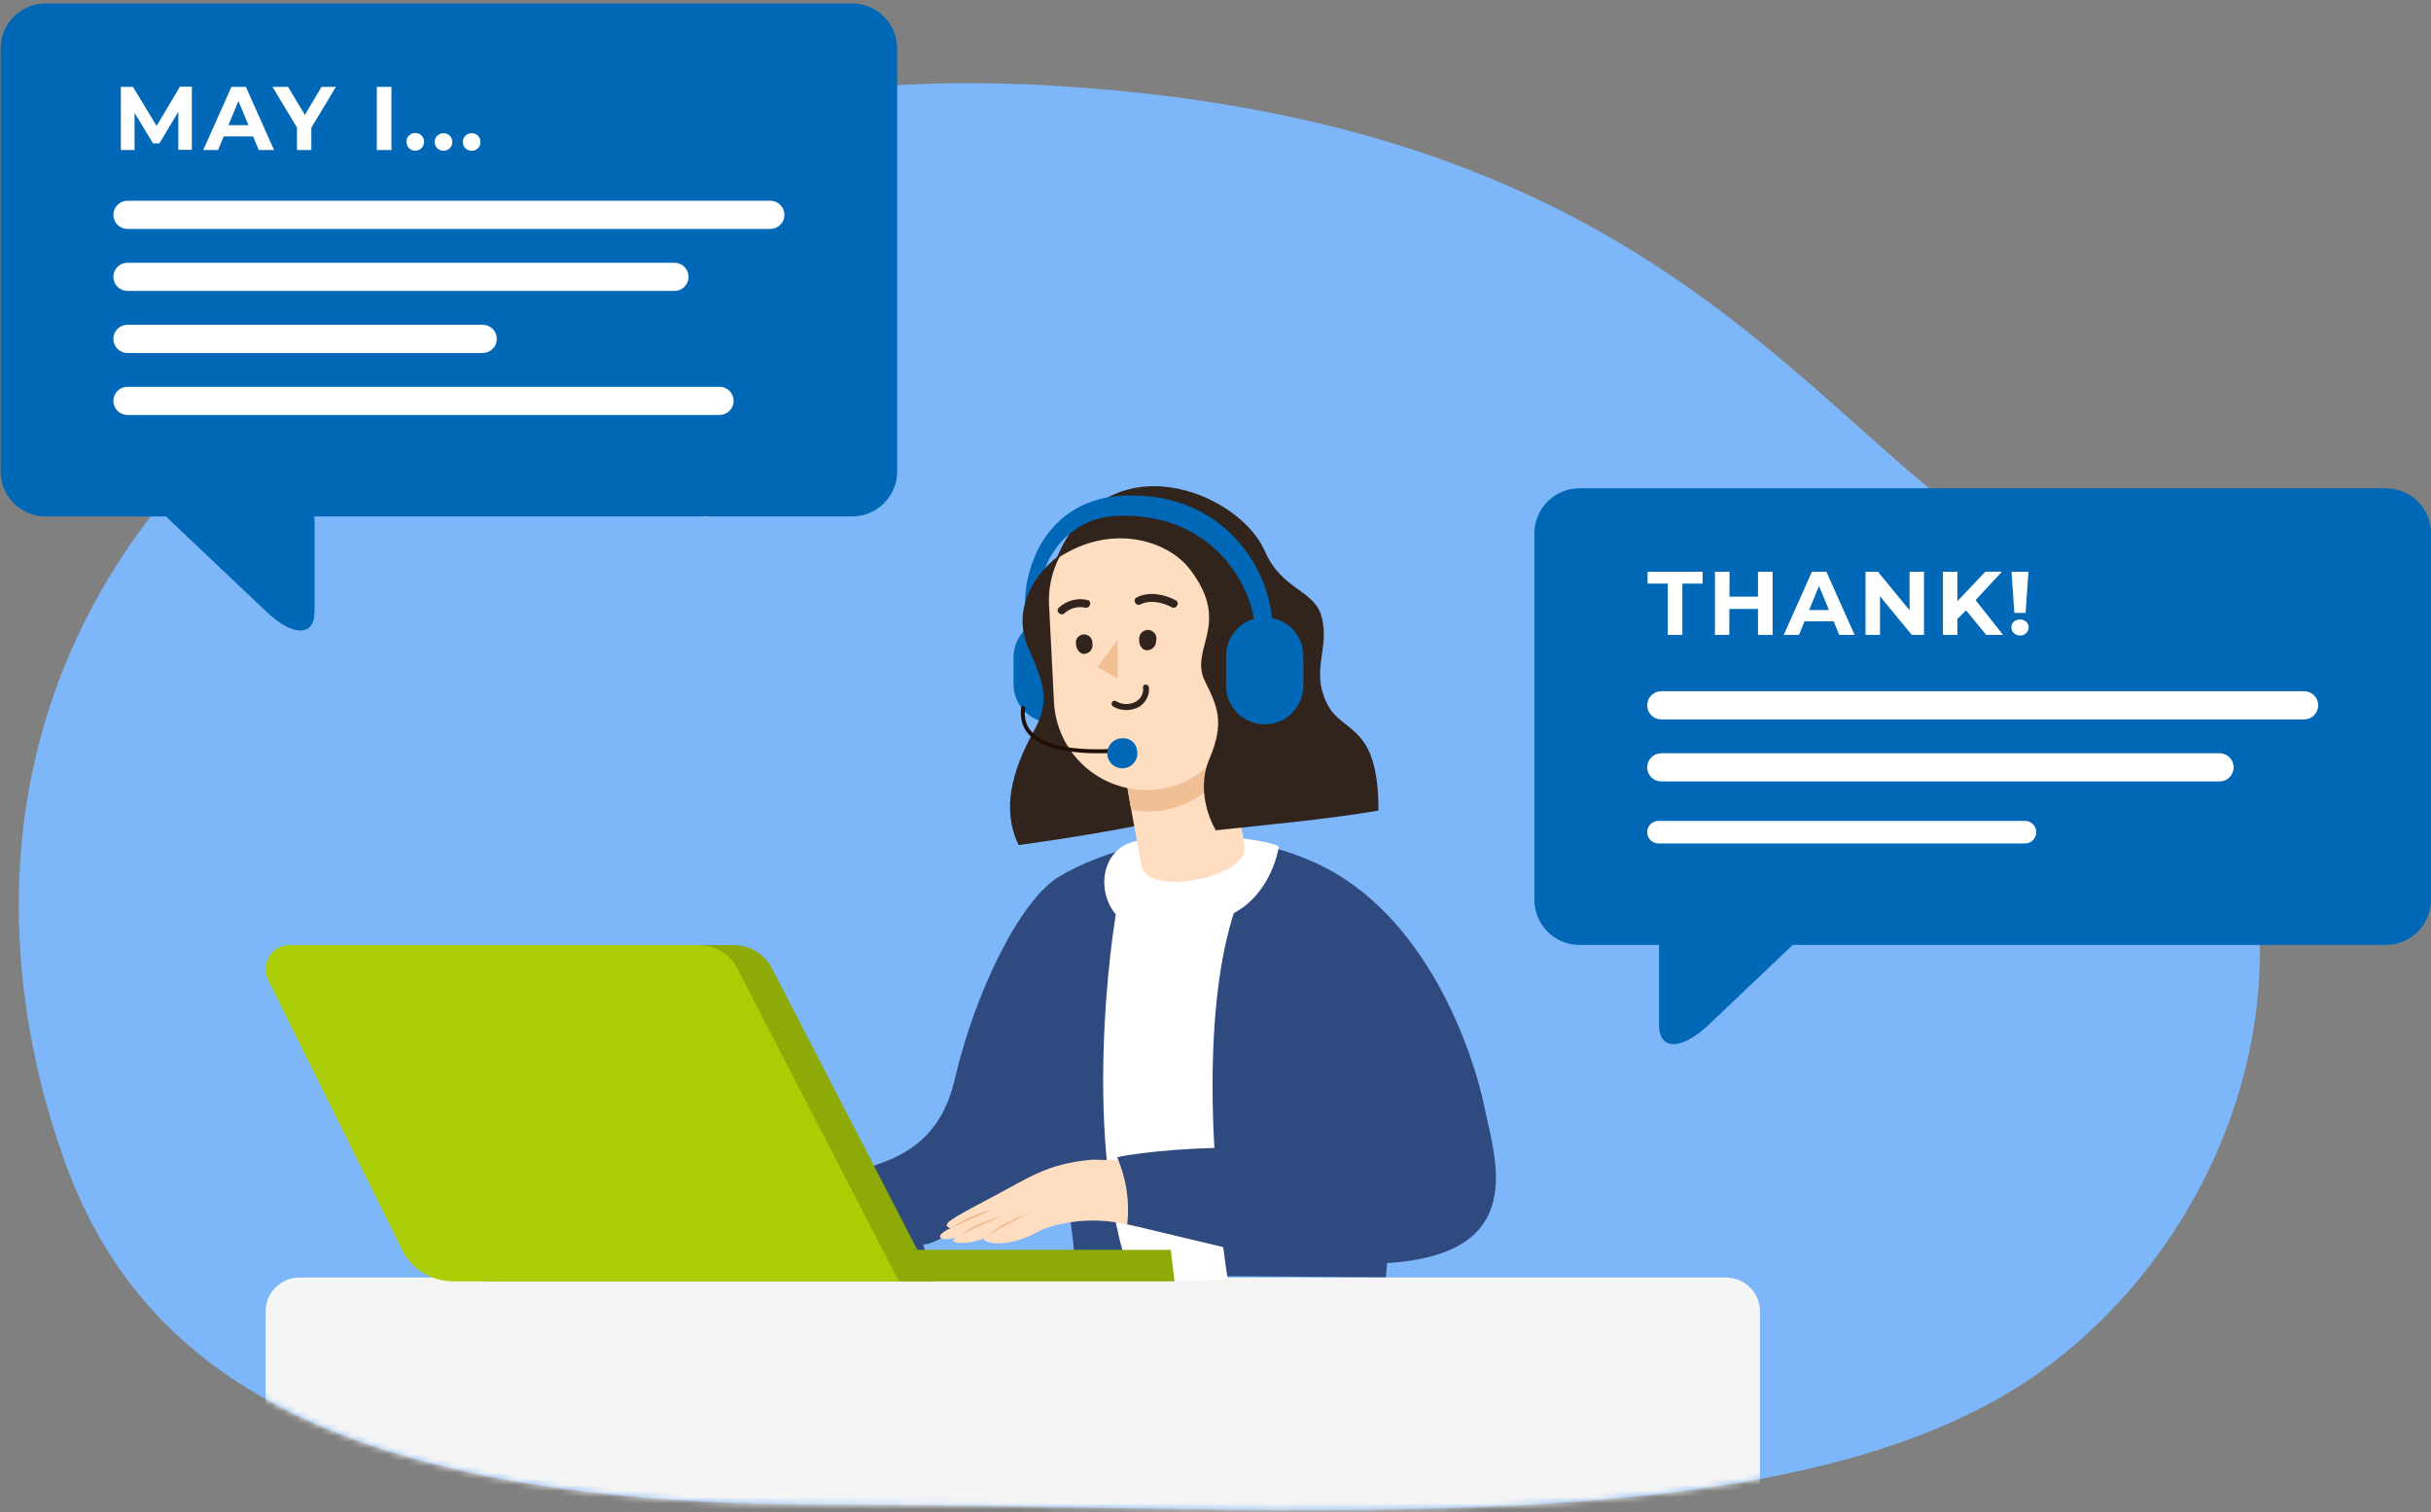 <svg width="397" height="247" viewBox="0 0 397 247" fill="none" xmlns="http://www.w3.org/2000/svg">
<rect x="0" y="0" width="397" height="247" fill="#808080" stroke="none"/>
<path d="M173.15 14.067C101.891 9.574 70.765 36.57 34.556 72.994C-1.654 109.419 -2 154.5 10.5 189.5C23.295 225.326 56.943 245.724 134.933 245.724C212.923 245.724 293.234 253.339 333.845 223.58C374.457 193.822 388.371 125.817 329.443 90.23C294.818 69.311 271.658 20.264 173.15 14.067Z" fill="#7DB6F9"/>
<mask id="mask0_1287_19372" style="mask-type:luminance" maskUnits="userSpaceOnUse" x="3" y="13" width="367" height="234">
<path d="M173.15 14.067C101.891 9.574 70.765 36.57 34.556 72.994C-1.654 109.419 -2 154.5 10.5 189.5C23.295 225.326 56.943 245.724 134.933 245.724C212.923 245.724 293.234 253.339 333.845 223.58C374.457 193.822 388.371 125.817 329.443 90.23C294.818 69.311 271.658 20.264 173.15 14.067Z" fill="#7DB6F9"/>
</mask>
<g mask="url(#mask0_1287_19372)">
<path d="M300.297 120.338C300.295 120.944 300.116 121.536 299.781 122.042C299.441 122.548 298.961 122.945 298.4 123.184C297.695 123.477 296.906 123.498 296.186 123.241C295.466 122.985 294.868 122.47 294.507 121.797C294.146 121.124 294.049 120.34 294.234 119.599C294.419 118.858 294.874 118.213 295.509 117.788C296.017 117.454 296.613 117.275 297.221 117.272C297.623 117.269 298.021 117.348 298.391 117.503C298.766 117.655 299.107 117.881 299.395 118.166C299.677 118.451 299.902 118.789 300.058 119.16C300.215 119.533 300.296 119.934 300.297 120.338Z" stroke="#DBE2EF" stroke-width="0.82" stroke-miterlimit="10"/>
<path d="M103.834 47.959C103.833 48.373 103.708 48.777 103.475 49.12C103.254 49.465 102.932 49.734 102.554 49.893C102.16 50.043 101.731 50.072 101.32 49.976C100.915 49.897 100.543 49.698 100.252 49.405C99.858 49.012 99.635 48.478 99.635 47.921C99.634 47.364 99.854 46.83 100.247 46.436C100.641 46.041 101.174 45.819 101.731 45.818C102.288 45.818 102.823 46.038 103.217 46.431C103.418 46.631 103.575 46.87 103.681 47.133C103.787 47.395 103.839 47.676 103.834 47.959Z" stroke="#DBE2EF" stroke-width="0.82" stroke-miterlimit="10"/>
<path d="M272.67 118.801C272.669 119.215 272.544 119.619 272.311 119.961C272.085 120.312 271.759 120.588 271.375 120.752C270.991 120.916 270.566 120.961 270.156 120.882C269.75 120.807 269.376 120.608 269.088 120.311C268.794 120.016 268.592 119.642 268.508 119.234C268.427 118.829 268.469 118.409 268.628 118.027C268.76 117.708 268.969 117.427 269.236 117.207C269.503 116.988 269.819 116.838 270.158 116.771C270.497 116.703 270.847 116.721 271.178 116.821C271.509 116.921 271.809 117.102 272.053 117.346C272.247 117.536 272.401 117.762 272.507 118.012C272.613 118.262 272.668 118.53 272.67 118.801Z" stroke="#DBE2EF" stroke-width="0.82" stroke-miterlimit="10"/>
<path d="M115.318 84.043V77.524" stroke="#DBE2EF" stroke-width="0.82" stroke-linecap="round" stroke-linejoin="round"/>
<path d="M112.058 80.774H118.569" stroke="#DBE2EF" stroke-width="0.82" stroke-linecap="round" stroke-linejoin="round"/>
<path d="M335.844 33.053V38.577" stroke="black" stroke-dasharray="1 10"/>
<path d="M281.889 208.646H48.903C45.852 208.646 43.378 211.12 43.378 214.171V245.476C43.378 248.527 45.852 251 48.903 251H281.889C284.94 251 287.414 248.527 287.414 245.476V214.171C287.414 211.12 284.94 208.646 281.889 208.646Z" fill="#F5F5F5"/>
</g>
<path d="M178.132 111.739C178.132 112.567 177.969 113.387 177.652 114.152C177.335 114.918 176.87 115.613 176.284 116.199C175.698 116.784 175.003 117.249 174.238 117.566C173.472 117.883 172.652 118.046 171.824 118.046C170.995 118.046 170.175 117.883 169.41 117.566C168.644 117.249 167.949 116.784 167.363 116.199C166.777 115.613 166.313 114.918 165.996 114.152C165.679 113.387 165.516 112.567 165.516 111.739V107.356C165.516 106.528 165.679 105.708 165.996 104.943C166.313 104.177 166.777 103.482 167.363 102.896C167.949 102.311 168.644 101.846 169.41 101.529C170.175 101.212 170.995 101.049 171.824 101.049C172.652 101.049 173.472 101.212 174.238 101.529C175.003 101.846 175.698 102.311 176.284 102.896C176.87 103.482 177.335 104.177 177.652 104.943C177.969 105.708 178.132 106.528 178.132 107.356V111.739Z" fill="#0068B7"/>
<path d="M242.401 180.72C240.66 172.203 233.137 149.213 214.774 140.898C196.412 132.584 179.255 139.352 172.892 143.21C166.529 147.067 159.189 162.167 155.911 176.282C152.632 190.397 141.434 190.195 132.75 193.288L136.765 208.02L226.322 208.591L226.516 206.271C249.897 204.871 244.114 189.209 242.401 180.72ZM150.781 203.251C154.354 203.251 170.277 191.281 173.564 191.649C175.203 200.442 175.406 205.083 175.581 205.672C175.756 206.261 151.748 210.469 150.781 203.223V203.251Z" fill="#2F4A7F"/>
<path d="M182.598 147.252C181.438 152.776 176.677 186.696 184.79 208.941C190.02 209.229 195.261 209.229 200.491 208.941C198.695 197.22 195.085 164.746 202.545 146.174C195.085 146.34 182.598 147.252 182.598 147.252Z" fill="white"/>
<path d="M186.715 137.197C180.351 137.584 178.859 144.48 181.76 148.734C184.661 152.988 190.131 149.507 191.089 147.371C197.977 153.881 206.919 148.034 208.853 138.357C208.853 137.584 197.903 135.457 186.715 137.197Z" fill="white"/>
<path d="M204.856 102.246C204.571 95.801 197.977 83.537 182.35 84.227C171.216 85.093 169.862 95.654 169.862 95.654C169.212 96.967 168.415 98.202 167.486 99.337C166.897 94.383 170.019 81.272 184.062 80.922C199.883 80.526 207.444 92.891 207.739 101.841C207.617 102.104 207.432 102.332 207.199 102.505C206.967 102.677 206.695 102.789 206.408 102.829C206.121 102.87 205.829 102.837 205.558 102.735C205.287 102.633 205.045 102.465 204.856 102.246Z" fill="#0068B7"/>
<path d="M173.813 90.074C168.463 93.757 165.267 99.843 167.974 105.92C170.682 111.997 171.446 114.667 168.822 119.418C165.138 126.102 163.591 132.308 166.354 138.017C183.114 135.696 190.49 133.809 190.49 133.809C190.49 133.809 184.007 89.365 173.813 90.074Z" fill="#31241C"/>
<path d="M198.705 120.652C198.705 120.652 202.839 133.164 203.235 138.459C203.594 143.302 187.58 146.543 186.438 141.46C185.26 135.411 183.501 125.136 183.501 125.136" fill="#FFDDC0"/>
<path d="M200.031 125.881L198.723 120.633L183.501 125.136C183.501 125.136 184.044 128.294 184.744 132.253C185.894 132.472 187.065 132.558 188.234 132.511C190.581 132.403 192.871 131.747 194.919 130.596C196.968 129.445 198.718 127.83 200.031 125.881Z" fill="#F1BF94"/>
<path d="M172.118 114.565C172.206 116.548 172.682 118.493 173.518 120.292C174.352 122.089 175.532 123.703 176.99 125.043C178.449 126.383 180.157 127.422 182.018 128.1C183.877 128.782 185.85 129.095 187.829 129.021C191.824 128.843 195.586 127.088 198.29 124.141C199.627 122.679 200.663 120.967 201.338 119.105C202.021 117.243 202.333 115.267 202.259 113.286L201.541 97.32C201.459 95.33 200.983 93.376 200.141 91.571C199.298 89.766 198.106 88.146 196.633 86.805C194.801 85.126 192.583 83.924 190.176 83.307C187.769 82.69 185.246 82.676 182.832 83.267C180.419 83.859 178.188 85.036 176.338 86.696C174.489 88.355 173.077 90.445 172.229 92.781C171.547 94.646 171.235 96.625 171.308 98.609L172.118 114.565Z" fill="#FFDDC0"/>
<path d="M192.01 98.047C190.103 97.025 187.608 96.547 185.619 97.578C184.873 97.965 185.536 99.088 186.273 98.701C187.82 97.9 189.882 98.388 191.347 99.171C192.093 99.567 192.746 98.453 192.01 98.047Z" fill="#31241C"/>
<path d="M173.841 100.156C174.29 99.742 174.833 99.442 175.423 99.282C176.012 99.122 176.632 99.106 177.229 99.235C178.049 99.41 178.39 98.158 177.57 97.983C176.752 97.799 175.902 97.818 175.093 98.038C174.283 98.257 173.537 98.667 172.92 99.235C172.312 99.815 173.233 100.727 173.841 100.156Z" fill="#31241C"/>
<path d="M183.915 115.965C183.143 115.975 182.385 115.761 181.733 115.348C181.63 115.267 181.559 115.153 181.53 115.026C181.511 114.897 181.54 114.766 181.613 114.658C181.648 114.603 181.693 114.557 181.747 114.522C181.801 114.487 181.862 114.464 181.926 114.455C181.989 114.442 182.054 114.442 182.118 114.454C182.181 114.467 182.241 114.492 182.294 114.529C182.774 114.815 183.32 114.971 183.878 114.98C184.437 114.991 184.989 114.858 185.481 114.593C185.887 114.37 186.217 114.031 186.428 113.619C186.64 113.208 186.724 112.742 186.668 112.282C186.66 112.218 186.66 112.153 186.668 112.089C186.695 112.03 186.729 111.974 186.77 111.923C186.814 111.876 186.867 111.838 186.926 111.812C186.987 111.799 187.05 111.799 187.111 111.812C187.175 111.808 187.239 111.817 187.299 111.839C187.36 111.861 187.415 111.896 187.46 111.941C187.509 111.984 187.549 112.036 187.578 112.095C187.606 112.153 187.623 112.217 187.626 112.282C187.687 112.919 187.559 113.559 187.258 114.124C186.956 114.696 186.495 115.169 185.932 115.486C185.311 115.814 184.617 115.978 183.915 115.965Z" fill="#31241C"/>
<path d="M216.588 114.667C214.083 109.271 217.178 105.92 215.842 100.773C214.673 96.28 209.332 96.418 206.578 90.046C202.351 80.277 180.627 71.484 172.505 91.308C181.521 85.185 190.748 88.371 194.257 92.891C201.32 102.016 194.072 105.874 196.798 111.306C198.76 115.238 200.067 117.917 197.517 123.902C194.966 129.887 198.557 135.604 198.557 135.604C206.965 134.684 216.478 133.846 225.116 132.382C225.116 117.742 219.084 120.062 216.588 114.667Z" fill="#31241C"/>
<path d="M178.353 189.394C170.986 190.047 168.223 192.239 161.629 195.719C155.036 199.199 153.645 199.973 155.183 200.608C152.218 201.971 153.572 202.938 156.279 202.026C154.437 202.8 156.979 203.637 160.589 202.293C161.51 203.711 166.114 203.067 169.098 201.372C172.082 199.678 179.136 198.269 185.573 200.452C186.337 196.465 183.897 189.504 183.897 189.504L178.353 189.394Z" fill="#FFDDC0"/>
<path d="M182.432 189.007C186.282 188.086 197.167 187.165 203.613 187.552C204 192.994 201.228 204.024 201.228 204.024L184.09 199.936C184.507 196.211 183.936 192.441 182.432 189.007Z" fill="#2F4A7F"/>
<path d="M166.777 115.523C165.746 123.174 177.027 123.193 181.898 122.963C181.976 122.95 182.046 122.91 182.096 122.85C182.147 122.79 182.175 122.714 182.175 122.636C182.175 122.557 182.147 122.482 182.096 122.422C182.046 122.362 181.976 122.322 181.898 122.309C177.598 122.511 166.464 122.723 167.413 115.698C167.468 115.284 166.832 115.109 166.759 115.523H166.777Z" fill="#1F0E03"/>
<path d="M185.692 122.539C185.793 123.036 185.738 123.551 185.534 124.015C185.33 124.479 184.988 124.869 184.555 125.131C184.121 125.393 183.617 125.515 183.111 125.479C182.606 125.444 182.124 125.254 181.731 124.934C181.338 124.614 181.053 124.181 180.916 123.693C180.778 123.205 180.795 122.687 180.964 122.209C181.132 121.732 181.444 121.317 181.857 121.024C182.27 120.73 182.764 120.571 183.27 120.569C183.851 120.517 184.43 120.694 184.882 121.062C185.334 121.43 185.625 121.96 185.692 122.539Z" fill="#0068B7"/>
<path d="M184.081 80.931C176.06 81.134 171.603 85.479 169.347 90.138C170.135 90.232 170.903 90.453 171.621 90.792C172.699 88.873 174.254 87.263 176.134 86.118C178.015 84.973 180.158 84.332 182.359 84.255C198.014 83.564 204.607 95.838 204.865 102.274C205.053 102.497 205.295 102.67 205.568 102.775C205.84 102.88 206.135 102.915 206.425 102.875C206.714 102.836 206.989 102.723 207.224 102.549C207.458 102.375 207.645 102.144 207.766 101.878C207.462 92.947 199.902 80.535 184.081 80.931Z" fill="#0068B7"/>
<path d="M212.84 111.739C212.873 112.587 212.734 113.432 212.431 114.225C212.129 115.018 211.67 115.742 211.082 116.353C210.493 116.965 209.787 117.451 209.006 117.783C208.225 118.116 207.385 118.287 206.537 118.287C205.688 118.287 204.848 118.116 204.067 117.783C203.286 117.451 202.58 116.965 201.992 116.353C201.403 115.742 200.944 115.018 200.642 114.225C200.34 113.432 200.201 112.587 200.233 111.739V107.356C200.201 106.508 200.34 105.662 200.642 104.87C200.944 104.077 201.403 103.353 201.992 102.741C202.58 102.13 203.286 101.644 204.067 101.312C204.848 100.979 205.688 100.808 206.537 100.808C207.385 100.808 208.225 100.979 209.006 101.312C209.787 101.644 210.493 102.13 211.082 102.741C211.67 103.353 212.129 104.077 212.431 104.87C212.734 105.662 212.873 106.508 212.84 107.356V111.739Z" fill="#0068B7"/>
<path d="M43.516 99.907C47.835 104.005 51.371 104.005 51.371 99.907C51.371 95.81 51.371 89.116 51.371 85.019C51.299 82.994 50.431 81.078 48.955 79.689C47.479 78.299 45.515 77.548 43.488 77.598H27.833C23.523 77.598 23.533 80.949 27.833 85.047C32.134 89.144 39.197 95.81 43.516 99.907Z" fill="#0068B7"/>
<path d="M139.151 0.56H7.463C3.394 0.56 0.096 3.858 0.096 7.926V76.981C0.096 81.049 3.394 84.347 7.463 84.347H139.151C143.219 84.347 146.518 81.049 146.518 76.981V7.926C146.518 3.858 143.219 0.56 139.151 0.56Z" fill="#0068B7"/>
<path d="M125.798 32.786H20.816C20.205 32.786 19.62 33.028 19.188 33.46C18.756 33.892 18.514 34.477 18.514 35.088C18.514 35.698 18.756 36.284 19.188 36.715C19.62 37.147 20.205 37.389 20.816 37.389H125.798C126.408 37.389 126.994 37.147 127.426 36.715C127.857 36.284 128.1 35.698 128.1 35.088C128.1 34.477 127.857 33.892 127.426 33.46C126.994 33.028 126.408 32.786 125.798 32.786Z" fill="white"/>
<path d="M110.142 42.914H20.816C20.205 42.914 19.62 43.156 19.188 43.588C18.756 44.02 18.514 44.605 18.514 45.216C18.514 45.826 18.756 46.412 19.188 46.843C19.62 47.275 20.205 47.517 20.816 47.517H110.142C110.753 47.517 111.339 47.275 111.77 46.843C112.202 46.412 112.445 45.826 112.445 45.216C112.445 44.605 112.202 44.02 111.77 43.588C111.339 43.156 110.753 42.914 110.142 42.914Z" fill="white"/>
<path d="M78.832 53.042H20.816C20.205 53.042 19.62 53.284 19.188 53.716C18.756 54.148 18.514 54.733 18.514 55.344C18.514 55.954 18.756 56.54 19.188 56.971C19.62 57.403 20.205 57.646 20.816 57.646H78.832C79.443 57.646 80.028 57.403 80.46 56.971C80.892 56.54 81.134 55.954 81.134 55.344C81.134 54.733 80.892 54.148 80.46 53.716C80.028 53.284 79.443 53.042 78.832 53.042Z" fill="white"/>
<path d="M117.51 63.17H20.816C20.205 63.17 19.62 63.413 19.188 63.844C18.756 64.276 18.514 64.861 18.514 65.472C18.514 66.082 18.756 66.668 19.188 67.1C19.62 67.531 20.205 67.774 20.816 67.774H117.51C118.12 67.774 118.706 67.531 119.138 67.1C119.569 66.668 119.812 66.082 119.812 65.472C119.812 64.861 119.569 64.276 119.138 63.844C118.706 63.413 118.12 63.17 117.51 63.17Z" fill="white"/>
<path d="M389.633 79.743H257.945C253.877 79.743 250.578 83.041 250.578 87.109V146.957C250.578 151.025 253.877 154.323 257.945 154.323H389.633C393.702 154.323 397 151.025 397 146.957V87.109C397 83.041 393.702 79.743 389.633 79.743Z" fill="#0068B7"/>
<path d="M279.052 167.351C274.577 171.587 270.93 171.587 270.93 167.351C270.93 163.116 270.93 156.155 270.93 151.92C271 149.823 271.892 147.837 273.413 146.392C274.934 144.946 276.963 144.157 279.062 144.195H295.297C299.763 144.195 299.754 147.666 295.297 151.92L279.052 167.351Z" fill="#0068B7"/>
<path d="M376.28 112.89H271.298C270.688 112.89 270.102 113.132 269.67 113.564C269.239 113.996 268.996 114.581 268.996 115.192C268.996 115.802 269.239 116.388 269.67 116.819C270.102 117.251 270.688 117.493 271.298 117.493H376.28C376.89 117.493 377.476 117.251 377.908 116.819C378.34 116.388 378.582 115.802 378.582 115.192C378.582 114.581 378.34 113.996 377.908 113.564C377.476 113.132 376.89 112.89 376.28 112.89Z" fill="white"/>
<path d="M362.467 123.018H271.298C270.688 123.018 270.102 123.26 269.67 123.692C269.239 124.124 268.996 124.709 268.996 125.32C268.996 125.93 269.239 126.516 269.67 126.947C270.102 127.379 270.688 127.621 271.298 127.621H362.467C363.077 127.621 363.663 127.379 364.094 126.947C364.526 126.516 364.769 125.93 364.769 125.32C364.769 124.709 364.526 124.124 364.094 123.692C363.663 123.26 363.077 123.018 362.467 123.018Z" fill="white"/>
<path d="M330.696 134.067H270.838C270.349 134.067 269.881 134.261 269.536 134.606C269.19 134.951 268.996 135.42 268.996 135.908C268.996 136.397 269.19 136.865 269.536 137.21C269.881 137.556 270.349 137.75 270.838 137.75H330.696C331.184 137.75 331.653 137.556 331.998 137.21C332.344 136.865 332.538 136.397 332.538 135.908C332.538 135.42 332.344 134.951 331.998 134.606C331.653 134.261 331.184 134.067 330.696 134.067Z" fill="white"/>
<path d="M272.357 103.682V95.313H269.061V93.37H278.048V95.313H274.742V103.682H272.357ZM287.092 93.37H289.477V103.682H287.092V93.37ZM282.404 103.682H280.065V93.37H282.45L282.404 103.682ZM287.267 99.456H282.275V97.44H287.34L287.267 99.456ZM291.3 103.682L295.905 93.37H298.262L302.866 103.682H300.362L296.595 94.576H297.516L293.786 103.682H291.3ZM293.602 101.473L294.238 99.631H299.542L300.187 101.473H293.602ZM304.653 103.682V93.37H306.679L312.766 100.791H311.845V93.37H314.203V103.682H312.204L306.099 96.261H307.02V103.682H304.653ZM319.433 101.325L319.295 98.563L324.231 93.361H326.939L322.491 98.149L321.165 99.567L319.433 101.325ZM317.297 103.682V93.37H319.664V103.682H317.297ZM324.351 103.682L320.667 99.189L322.224 97.495L327.114 103.682H324.351ZM328.955 100.101L328.495 93.37H331.258L330.797 100.101H328.955ZM329.876 103.784C329.689 103.789 329.504 103.756 329.33 103.688C329.156 103.62 328.997 103.518 328.863 103.388C328.739 103.268 328.64 103.126 328.572 102.967C328.504 102.809 328.468 102.639 328.467 102.467C328.464 102.294 328.498 102.123 328.566 101.964C328.634 101.805 328.736 101.663 328.863 101.546C329.146 101.302 329.507 101.168 329.881 101.168C330.254 101.168 330.616 101.302 330.898 101.546C331.024 101.664 331.124 101.807 331.193 101.965C331.261 102.124 331.295 102.295 331.294 102.467C331.288 102.814 331.146 103.144 330.898 103.388C330.77 103.518 330.616 103.622 330.447 103.693C330.278 103.764 330.097 103.801 329.913 103.802L329.876 103.784Z" fill="white"/>
<path d="M19.738 24.499V14.187H21.718L26.102 21.433H25.061L29.38 14.159H31.332V24.471H29.122V17.621H29.491L26.037 23.413H24.997L21.479 17.621H21.976V24.499H19.738ZM33.193 24.499L37.797 14.187H40.155L44.759 24.499H42.254L38.479 15.393H39.4L35.615 24.499H33.193ZM35.495 22.289L36.121 20.448H41.462L42.116 22.289H35.495ZM48.498 24.499V20.282L49.041 21.728L44.501 14.187H47.043L50.515 19.978H49.06L52.513 14.187H54.852L50.321 21.728L50.846 20.282V24.499H48.498ZM61.538 24.499V14.187H63.923V24.499H61.538ZM67.818 24.619C67.436 24.615 67.069 24.463 66.796 24.195C66.66 24.057 66.555 23.893 66.485 23.712C66.415 23.532 66.383 23.339 66.391 23.146C66.38 22.957 66.411 22.769 66.481 22.594C66.551 22.419 66.659 22.262 66.796 22.133C67.07 21.869 67.438 21.723 67.818 21.728C68.006 21.724 68.192 21.759 68.366 21.828C68.54 21.898 68.698 22.001 68.831 22.133C68.97 22.261 69.079 22.419 69.15 22.593C69.222 22.768 69.254 22.957 69.246 23.146C69.252 23.34 69.219 23.533 69.147 23.713C69.076 23.894 68.969 24.058 68.831 24.195C68.562 24.464 68.198 24.616 67.818 24.619ZM72.423 24.619C72.047 24.621 71.684 24.479 71.41 24.223C71.272 24.086 71.165 23.922 71.094 23.741C71.022 23.561 70.989 23.367 70.995 23.173C70.987 22.985 71.019 22.796 71.091 22.621C71.162 22.446 71.271 22.289 71.41 22.16C71.681 21.898 72.045 21.753 72.423 21.755C72.612 21.751 72.799 21.785 72.975 21.855C73.15 21.924 73.31 22.028 73.445 22.16C73.584 22.289 73.692 22.446 73.764 22.621C73.836 22.796 73.868 22.985 73.859 23.173C73.866 23.367 73.832 23.561 73.761 23.741C73.69 23.922 73.582 24.086 73.445 24.223C73.306 24.354 73.143 24.457 72.964 24.525C72.786 24.593 72.595 24.625 72.404 24.619H72.423ZM77.027 24.619C76.651 24.621 76.289 24.479 76.014 24.223C75.877 24.086 75.769 23.922 75.698 23.741C75.627 23.561 75.593 23.367 75.6 23.173C75.591 22.985 75.624 22.796 75.695 22.621C75.767 22.446 75.876 22.289 76.014 22.16C76.286 21.898 76.65 21.753 77.027 21.755C77.216 21.751 77.404 21.785 77.579 21.855C77.755 21.924 77.915 22.028 78.049 22.16C78.185 22.291 78.291 22.449 78.361 22.623C78.431 22.798 78.463 22.985 78.454 23.173C78.465 23.364 78.435 23.555 78.368 23.734C78.3 23.913 78.195 24.076 78.061 24.212C77.927 24.348 77.765 24.455 77.587 24.525C77.409 24.595 77.218 24.627 77.027 24.619Z" fill="white"/>
<path d="M143.506 209.263H191.798L191.199 204.116H143.506V209.263Z" fill="#8EAA06"/>
<path d="M152.467 209.263L126.065 158.135C125.47 156.989 124.571 156.03 123.466 155.362C122.361 154.694 121.093 154.344 119.803 154.35H53.001C52.331 154.351 51.672 154.522 51.086 154.848C50.2 155.339 49.537 156.153 49.235 157.12C48.934 158.087 49.016 159.133 49.465 160.041L71.566 204.558C72.392 205.988 73.58 207.176 75.011 208.002C76.441 208.828 78.064 209.263 79.716 209.263H152.467Z" fill="#8EAA06"/>
<path d="M146.794 209.263L120.392 158.135C119.801 156.994 118.908 156.038 117.81 155.37C116.712 154.703 115.452 154.35 114.167 154.35H47.328C46.658 154.351 45.999 154.522 45.413 154.848C44.527 155.339 43.864 156.153 43.563 157.12C43.261 158.087 43.343 159.133 43.792 160.041L65.894 204.558C66.72 205.99 67.91 207.179 69.342 208.005C70.775 208.83 72.399 209.265 74.053 209.263H146.794Z" fill="#ABCD03"/>
<path fill-rule="evenodd" clip-rule="evenodd" d="M186.042 104.428C186.021 104.223 186.046 104.015 186.114 103.82C186.182 103.625 186.292 103.447 186.437 103.3C186.581 103.152 186.756 103.038 186.95 102.966C187.143 102.893 187.35 102.864 187.556 102.881C187.762 102.897 187.962 102.959 188.142 103.061C188.321 103.163 188.476 103.304 188.595 103.472C188.714 103.641 188.795 103.834 188.831 104.037C188.867 104.241 188.858 104.45 188.805 104.649C188.812 104.851 188.779 105.053 188.706 105.241C188.633 105.43 188.523 105.602 188.382 105.746C188.24 105.891 188.071 106.006 187.884 106.083C187.698 106.16 187.497 106.199 187.295 106.196C186.53 106.224 185.959 105.349 186.042 104.428Z" fill="#31241C"/>
<path fill-rule="evenodd" clip-rule="evenodd" d="M175.737 105.33C175.683 105.14 175.671 104.941 175.702 104.746C175.734 104.551 175.807 104.365 175.918 104.201C176.029 104.037 176.174 103.9 176.343 103.798C176.513 103.697 176.702 103.634 176.899 103.613C177.096 103.593 177.294 103.615 177.481 103.68C177.668 103.744 177.838 103.849 177.98 103.986C178.122 104.124 178.233 104.29 178.303 104.475C178.374 104.659 178.404 104.857 178.39 105.054C178.432 105.244 178.436 105.44 178.4 105.631C178.364 105.822 178.29 106.004 178.181 106.165C178.072 106.327 177.932 106.464 177.768 106.569C177.605 106.674 177.421 106.744 177.229 106.776C176.529 106.942 175.83 106.214 175.737 105.33Z" fill="#31241C"/>
<path d="M182.497 104.539L179.237 108.921L182.497 110.809V104.539Z" fill="#F1BF94"/>
<path d="M167.625 198.334C166.417 198.692 165.255 199.189 164.162 199.816C163.146 200.321 162.215 200.98 161.399 201.768C162.891 200.866 163.204 200.7 167.625 198.334Z" fill="#F1BF94"/>
<path d="M163.48 198.702C162.248 198.97 161.05 199.374 159.907 199.908C158.853 200.331 157.868 200.912 156.988 201.63C158.6 200.857 158.931 200.719 163.48 198.702Z" fill="#F1BF94"/>
<path d="M162.035 197.57C160.802 197.832 159.603 198.233 158.462 198.767C157.405 199.19 156.42 199.774 155.542 200.498C157.154 199.724 157.495 199.586 162.035 197.57Z" fill="#F1BF94"/>
</svg>
